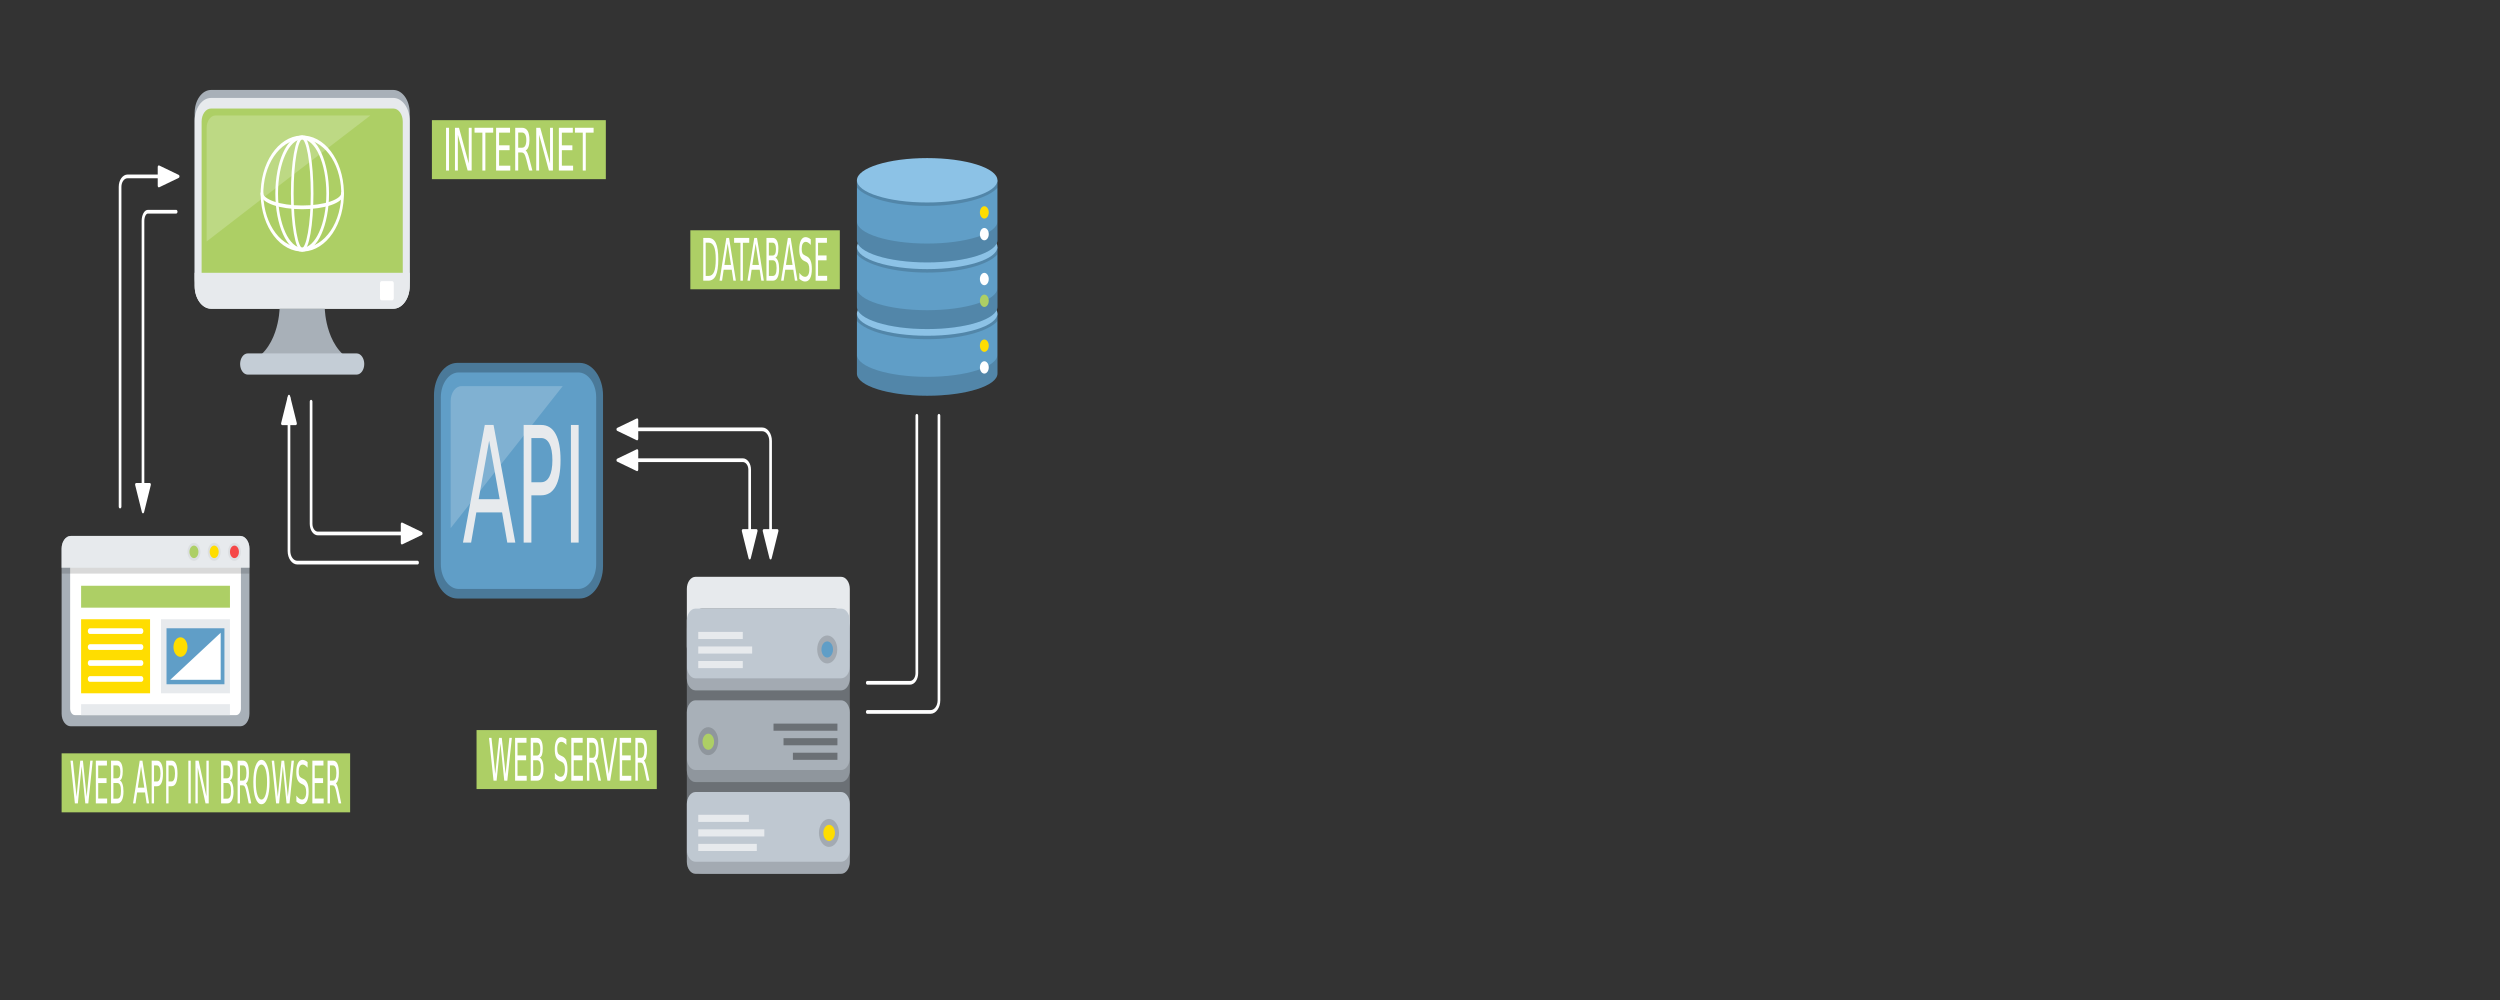 <?xml version="1.0" encoding="UTF-8" standalone="no"?>
<!-- Generator: Adobe Illustrator 27.5.0, SVG Export Plug-In . SVG Version: 6.00 Build 0)  -->

<svg
   version="1.1"
   x="0px"
   y="0px"
   viewBox="0 0 1250 500"
   xml:space="preserve"
   id="svg333"
   sodipodi:docname="fs.svg"
   width="1250"
   height="500"
   inkscape:version="1.1.2 (0a00cf5339, 2022-02-04)"
   xmlns:inkscape="http://www.inkscape.org/namespaces/inkscape"
   xmlns:sodipodi="http://sodipodi.sourceforge.net/DTD/sodipodi-0.dtd"
   xmlns="http://www.w3.org/2000/svg"
   xmlns:svg="http://www.w3.org/2000/svg"><rect x="0" y="0" width="1250" height="500" fill="#333333" stroke="none"/><defs
   id="defs337" /><sodipodi:namedview
   id="namedview335"
   pagecolor="#ffffff"
   bordercolor="#666666"
   borderopacity="1.0"
   inkscape:pageshadow="2"
   inkscape:pageopacity="0.0"
   inkscape:pagecheckerboard="0"
   showgrid="false"
   inkscape:zoom="1.8433254"
   inkscape:cx="300.00129"
   inkscape:cy="221.33911"
   inkscape:window-width="1920"
   inkscape:window-height="1008"
   inkscape:window-x="0"
   inkscape:window-y="0"
   inkscape:window-maximized="1"
   inkscape:current-layer="svg333" />

<g
   id="OBJECTS"
   transform="matrix(0.668,0,0,0.931,8.75,12.407)">
	<g
   id="g41">
		<path
   style="fill:#a8b0b8"
   d="M 281.308,148.185 H 144.872 c -6.752,0 -12.277,-5.525 -12.277,-12.277 V 47.256 c 0,-6.752 5.524,-12.277 12.277,-12.277 h 136.436 c 6.752,0 12.277,5.525 12.277,12.277 v 88.652 c 0,6.752 -5.524,12.277 -12.277,12.277 z"
   id="path15" />
		<path
   style="fill:#e7eaed"
   d="M 281.308,152.474 H 144.872 c -6.752,0 -12.277,-5.525 -12.277,-12.277 V 51.546 c 0,-6.752 5.524,-12.277 12.277,-12.277 h 136.436 c 6.752,0 12.277,5.525 12.277,12.277 v 88.652 c 0,6.751 -5.524,12.276 -12.277,12.276 z"
   id="path17" />
		<path
   style="fill:#adcf65"
   d="M 281.382,146.779 H 144.799 c -3.843,0 -6.987,-3.144 -6.987,-6.987 V 51.951 c 0,-3.843 3.144,-6.987 6.987,-6.987 h 136.584 c 3.843,0 6.987,3.144 6.987,6.987 v 87.841 c -10e-4,3.843 -3.145,6.987 -6.988,6.987 z"
   id="path19" />
		<path
   style="opacity:0.2;fill:#ffffff"
   d="M 264.101,48.691 H 148.204 c -3.643,0 -6.623,2.98 -6.623,6.623 v 61.026 c 26.618,-14.875 86.007,-47.572 122.52,-67.649 z"
   id="path21" />
		<g
   id="g31">
			
				<circle
   transform="matrix(0.162,-0.987,0.987,0.162,89.211,286.249)"
   style="fill:none;stroke:#ffffff;stroke-width:2;stroke-linecap:round;stroke-linejoin:round;stroke-miterlimit:10"
   cx="213.09"
   cy="90.615"
   id="ellipse23"
   r="30.153" />
			
				<ellipse
   style="fill:none;stroke:#ffffff;stroke-width:2;stroke-linecap:round;stroke-linejoin:round;stroke-miterlimit:10"
   cx="213.09"
   cy="90.615"
   rx="19.089"
   ry="30.153"
   id="ellipse25" />
			
				<ellipse
   style="fill:none;stroke:#ffffff;stroke-width:2;stroke-linecap:round;stroke-linejoin:round;stroke-miterlimit:10"
   cx="213.09"
   cy="90.615"
   rx="7.423"
   ry="30.153"
   id="ellipse27" />
			<path
   style="fill:none;stroke:#ffffff;stroke-width:2;stroke-linecap:round;stroke-linejoin:round;stroke-miterlimit:10"
   d="m 243.244,90.615 c 0,4.1 -13.5,7.424 -30.153,7.424 -16.653,0 -30.153,-3.324 -30.153,-7.424"
   id="path29" />
		</g>
		<path
   style="fill:#e7eaed"
   d="m 132.596,133.17 v 7.027 c 0,6.752 5.524,12.277 12.277,12.277 h 136.436 c 6.752,0 12.277,-5.525 12.277,-12.277 v -7.027 z"
   id="path33" />
		<path
   style="fill:#ffffff"
   d="m 280.425,147.984 h -7.887 c -0.67,0 -1.218,-0.548 -1.218,-1.218 v -7.887 c 0,-0.67 0.548,-1.218 1.218,-1.218 h 7.887 c 0.67,0 1.218,0.548 1.218,1.218 v 7.887 c 0,0.67 -0.548,1.218 -1.218,1.218 z"
   id="path35" />
		<path
   style="fill:#a8b0b8"
   d="m 213.09,181.831 h 41.969 c -24.486,-5.609 -25.048,-29.357 -25.048,-29.357 H 213.09 196.17 c 0,0 -0.562,23.748 -25.048,29.357 z"
   id="path37" />
		<path
   style="fill:#c4cdd6"
   d="M 253.861,187.855 H 172.32 c -3.13,0 -5.69,-2.561 -5.69,-5.69 v 0 c 0,-3.129 2.561,-5.69 5.69,-5.69 h 81.541 c 3.13,0 5.69,2.561 5.69,5.69 v 0 c 0,3.13 -2.56,5.69 -5.69,5.69 z"
   id="path39" />
	</g>
	<g
   id="g99">
		<g
   id="g61">
			<path
   style="fill:#e7eaed"
   d="M 616.514,340.362 H 507.479 c -3.56,0 -6.473,-2.913 -6.473,-6.473 v -30.96 c 0,-3.56 2.913,-6.473 6.473,-6.473 h 109.036 c 3.56,0 6.473,2.913 6.473,6.473 v 30.96 c 0,3.56 -2.913,6.473 -6.474,6.473 z"
   id="path43" />
			<g
   id="g59">
				<path
   style="fill:#6b7075"
   d="m 611.329,455.939 h -98.665 c -6.412,0 -11.659,-5.246 -11.659,-11.659 V 325.177 c 0,-6.412 5.246,-11.659 11.659,-11.659 h 98.665 c 6.412,0 11.659,5.246 11.659,11.659 V 444.28 c 0,6.412 -5.247,11.659 -11.659,11.659 z"
   id="path45" />
				<path
   style="fill:#bfc8d1"
   d="M 616.514,357.426 H 507.479 c -3.56,0 -6.473,-2.913 -6.473,-6.473 v -30.96 c 0,-3.56 2.913,-6.473 6.473,-6.473 h 109.036 c 3.56,0 6.473,2.913 6.473,6.473 v 30.96 c 0,3.56 -2.913,6.473 -6.474,6.473 z"
   id="path47" />
				<path
   style="opacity:0.15"
   d="M 616.515,350.965 H 507.479 c -3.56,0 -6.473,-2.913 -6.473,-6.473 v 6.461 c 0,3.56 2.913,6.473 6.473,6.473 h 109.036 c 3.56,0 6.473,-2.913 6.473,-6.473 v -6.461 c 0,3.56 -2.913,6.473 -6.473,6.473 z"
   id="path49" />
				<path
   style="fill:#a8b0b8"
   d="M 616.514,406.682 H 507.479 c -3.56,0 -6.473,-2.913 -6.473,-6.473 v -30.96 c 0,-3.56 2.913,-6.473 6.473,-6.473 h 109.036 c 3.56,0 6.473,2.913 6.473,6.473 v 30.96 c 0,3.56 -2.913,6.473 -6.474,6.473 z"
   id="path51" />
				<path
   style="opacity:0.15"
   d="M 616.515,400.221 H 507.479 c -3.56,0 -6.473,-2.913 -6.473,-6.473 v 6.461 c 0,3.56 2.913,6.473 6.473,6.473 h 109.036 c 3.56,0 6.473,-2.913 6.473,-6.473 v -6.461 c 0,3.56 -2.913,6.473 -6.473,6.473 z"
   id="path53" />
				<path
   style="fill:#bfc8d1"
   d="M 616.514,455.939 H 507.479 c -3.56,0 -6.473,-2.913 -6.473,-6.473 v -30.96 c 0,-3.56 2.913,-6.473 6.473,-6.473 h 109.036 c 3.56,0 6.473,2.913 6.473,6.473 v 30.96 c 0,3.56 -2.913,6.473 -6.474,6.473 z"
   id="path55" />
				<path
   style="opacity:0.15"
   d="M 616.515,449.478 H 507.479 c -3.56,0 -6.473,-2.913 -6.473,-6.473 v 6.461 c 0,3.56 2.913,6.473 6.473,6.473 h 109.036 c 3.56,0 6.473,-2.913 6.473,-6.473 v -6.461 c 0,3.56 -2.913,6.473 -6.473,6.473 z"
   id="path57" />
			</g>
		</g>
		<g
   id="g69">
			<rect
   x="509.546"
   y="333.855"
   style="fill:#e7eaed"
   width="40.343"
   height="3.827"
   id="rect63" />
			<rect
   x="509.546"
   y="326.04"
   style="fill:#e7eaed"
   width="33.326"
   height="3.827"
   id="rect65" />
			<rect
   x="509.546"
   y="341.669"
   style="fill:#e7eaed"
   width="33.326"
   height="3.827"
   id="rect67" />
		</g>
		<g
   id="g77">
			<rect
   x="509.546"
   y="432.071"
   style="fill:#e7eaed"
   width="49.455"
   height="3.827"
   id="rect71" />
			<rect
   x="509.546"
   y="424.257"
   style="fill:#e7eaed"
   width="37.892"
   height="3.827"
   id="rect73" />
			<rect
   x="509.546"
   y="439.886"
   style="fill:#e7eaed"
   width="43.83"
   height="3.827"
   id="rect75" />
		</g>
		<g
   id="g85">
			
				<rect
   x="573.371"
   y="383.111"
   transform="rotate(180,593.542,385.025)"
   style="fill:#6b7075"
   width="40.342"
   height="3.827"
   id="rect79" />
			
				<rect
   x="580.387"
   y="390.926"
   transform="rotate(-180,597.05,392.839)"
   style="fill:#6b7075"
   width="33.326"
   height="3.827"
   id="rect81" />
			
				<rect
   x="565.877"
   y="375.297"
   transform="rotate(180,589.795,377.21)"
   style="fill:#6b7075"
   width="47.836"
   height="3.827"
   id="rect83" />
		</g>
		<circle
   style="opacity:0.15"
   cx="606.08"
   cy="335.472"
   r="7.518"
   id="circle87" />
		<circle
   style="fill:#609ec7"
   cx="606.08"
   cy="335.472"
   r="4.333"
   id="circle89" />
		
			<circle
   transform="matrix(0.829,-0.559,0.559,0.829,-126.887,354.581)"
   style="opacity:0.15"
   cx="517.064"
   cy="385.025"
   id="ellipse91"
   r="7.518" />
		<path
   style="fill:#adcf65"
   d="m 521.397,385.025 c 0,2.393 -1.94,4.333 -4.333,4.333 -2.393,0 -4.333,-1.94 -4.333,-4.333 0,-2.393 1.94,-4.333 4.333,-4.333 2.393,0 4.333,1.94 4.333,4.333 z"
   id="path93" />
		
			<circle
   transform="matrix(0.707,-0.707,0.707,0.707,-128.939,556.684)"
   style="opacity:0.15"
   cx="607.507"
   cy="433.985"
   id="ellipse95"
   r="7.518" />
		<path
   style="fill:#ffdd00"
   d="m 611.84,433.985 c 0,2.393 -1.94,4.333 -4.333,4.333 -2.393,0 -4.333,-1.94 -4.333,-4.333 0,-2.393 1.94,-4.333 4.333,-4.333 2.393,0 4.333,1.94 4.333,4.333 z"
   id="path97" />
	</g>
	<g
   id="g143">
		<g
   id="g113">
			<path
   style="fill:#609ec7"
   d="m 628.312,155.077 v 32.202 c 0,6.583 23.543,11.919 52.584,11.919 29.041,0 52.584,-5.336 52.584,-11.919 v -32.202 z"
   id="path101" />
			<path
   style="opacity:0.15"
   d="m 680.896,189.057 c -29.042,0 -52.584,-5.336 -52.584,-11.919 v 10.141 c 0,6.583 23.543,11.919 52.584,11.919 29.041,0 52.584,-5.336 52.584,-11.919 v -10.141 c 10e-4,6.583 -23.542,11.919 -52.584,11.919 z"
   id="path103" />
			<path
   style="opacity:0.15"
   d="m 628.312,159.107 c 6.876,5.645 27.814,9.752 52.584,9.752 24.77,0 45.708,-4.107 52.584,-9.752 v -4.029 H 628.312 Z"
   id="path105" />
			<ellipse
   style="fill:#8cc2e6"
   cx="680.896"
   cy="155.077"
   rx="52.584"
   ry="11.919"
   id="ellipse107" />
			<path
   style="fill:#ffdd00"
   d="m 726.989,172.322 c 0,1.833 -1.486,3.319 -3.319,3.319 -1.833,0 -3.319,-1.486 -3.319,-3.319 0,-1.833 1.486,-3.319 3.319,-3.319 1.833,0.001 3.319,1.487 3.319,3.319 z"
   id="path109" />
			<path
   style="fill:#ffffff"
   d="m 726.989,183.999 c 0,1.833 -1.486,3.319 -3.319,3.319 -1.833,0 -3.319,-1.486 -3.319,-3.319 0,-1.833 1.486,-3.319 3.319,-3.319 1.833,0 3.319,1.486 3.319,3.319 z"
   id="path111" />
		</g>
		<g
   id="g127">
			<path
   style="fill:#609ec7"
   d="m 628.312,119.285 v 32.202 c 0,6.583 23.543,11.919 52.584,11.919 29.041,0 52.584,-5.336 52.584,-11.919 v -32.202 z"
   id="path115" />
			<path
   style="opacity:0.15"
   d="m 680.896,153.265 c -29.042,0 -52.584,-5.336 -52.584,-11.919 v 10.141 c 0,6.583 23.543,11.919 52.584,11.919 29.041,0 52.584,-5.336 52.584,-11.919 v -10.141 c 10e-4,6.583 -23.542,11.919 -52.584,11.919 z"
   id="path117" />
			<path
   style="opacity:0.15"
   d="m 628.312,123.315 c 6.876,5.645 27.814,9.752 52.584,9.752 24.77,0 45.708,-4.107 52.584,-9.752 v -4.029 H 628.312 Z"
   id="path119" />
			<ellipse
   style="fill:#8cc2e6"
   cx="680.896"
   cy="119.285"
   rx="52.584"
   ry="11.919"
   id="ellipse121" />
			<path
   style="fill:#ffffff"
   d="m 726.989,136.53 c 0,1.833 -1.486,3.319 -3.319,3.319 -1.833,0 -3.319,-1.486 -3.319,-3.319 0,-1.833 1.486,-3.319 3.319,-3.319 1.833,10e-4 3.319,1.486 3.319,3.319 z"
   id="path123" />
			<path
   style="fill:#adcf65"
   d="m 726.989,148.206 c 0,1.833 -1.486,3.319 -3.319,3.319 -1.833,0 -3.319,-1.486 -3.319,-3.319 0,-1.833 1.486,-3.319 3.319,-3.319 1.833,0.001 3.319,1.487 3.319,3.319 z"
   id="path125" />
		</g>
		<g
   id="g141">
			<path
   style="fill:#609ec7"
   d="m 628.312,83.493 v 32.202 c 0,6.583 23.543,11.919 52.584,11.919 29.041,0 52.584,-5.336 52.584,-11.919 V 83.493 Z"
   id="path129" />
			<path
   style="opacity:0.15"
   d="m 680.896,117.473 c -29.042,0 -52.584,-5.336 -52.584,-11.919 v 10.141 c 0,6.583 23.543,11.919 52.584,11.919 29.041,0 52.584,-5.336 52.584,-11.919 v -10.141 c 10e-4,6.582 -23.542,11.919 -52.584,11.919 z"
   id="path131" />
			<path
   style="opacity:0.15"
   d="m 628.312,87.522 c 6.876,5.645 27.814,9.751 52.584,9.751 24.77,0 45.708,-4.107 52.584,-9.751 V 83.493 H 628.312 Z"
   id="path133" />
			<ellipse
   style="fill:#8cc2e6"
   cx="680.896"
   cy="83.493"
   rx="52.584"
   ry="11.919"
   id="ellipse135" />
			<path
   style="fill:#ffdd00"
   d="m 726.989,100.738 c 0,1.833 -1.486,3.319 -3.319,3.319 -1.833,0 -3.319,-1.486 -3.319,-3.319 0,-1.833 1.486,-3.319 3.319,-3.319 1.833,0.001 3.319,1.486 3.319,3.319 z"
   id="path137" />
			<path
   style="fill:#ffffff"
   d="m 726.989,112.414 c 0,1.833 -1.486,3.319 -3.319,3.319 -1.833,0 -3.319,-1.486 -3.319,-3.319 0,-1.833 1.486,-3.319 3.319,-3.319 1.833,0.001 3.319,1.486 3.319,3.319 z"
   id="path139" />
		</g>
	</g>
	<g
   id="g151">
		<path
   style="fill:#4a7999"
   d="m 420.824,308.108 h -91.648 c -9.597,0 -17.449,-7.852 -17.449,-17.449 v -91.648 c 0,-9.597 7.852,-17.449 17.449,-17.449 h 91.648 c 9.597,0 17.449,7.852 17.449,17.449 v 91.648 c 0,9.597 -7.852,17.449 -17.449,17.449 z"
   id="path145" />
		<path
   style="fill:#609ec7"
   d="m 419.755,302.972 h -89.51 c -7.36,0 -13.381,-6.021 -13.381,-13.381 v -89.51 c 0,-7.359 6.021,-13.381 13.381,-13.381 h 89.51 c 7.36,0 13.381,6.021 13.381,13.381 v 89.51 c 0,7.359 -6.021,13.381 -13.381,13.381 z"
   id="path147" />
		<path
   style="opacity:0.2;fill:#ffffff"
   d="m 408.081,194.066 h -75.832 c -4.41,0 -8.018,3.608 -8.018,8.018 v 68.208 c 25.918,-23.5 60.215,-54.707 83.85,-76.226 z"
   id="path149" />
	</g>
	<g
   id="g201">
		<path
   style="fill:#a8b0b8"
   d="M 166.806,376.726 H 39.828 c -3.745,0 -6.809,-3.064 -6.809,-6.809 V 281.32 c 0,-3.745 3.064,-6.809 6.809,-6.809 h 126.979 c 3.745,0 6.809,3.064 6.809,6.809 v 88.598 c 0,3.744 -3.065,6.808 -6.81,6.808 z"
   id="path153" />
		<path
   style="fill:#ffffff"
   d="M 163.695,370.729 H 42.939 c -1.948,0 -3.541,-1.593 -3.541,-3.541 v -83.14 c 0,-1.947 1.593,-3.541 3.541,-3.541 h 120.757 c 1.948,0 3.541,1.593 3.541,3.541 v 83.14 c -0.001,1.948 -1.594,3.541 -3.542,3.541 z"
   id="path155" />
		<path
   style="opacity:0.15"
   d="M 173.616,294.717 V 281.32 c 0,-3.745 -3.064,-6.809 -6.809,-6.809 H 39.828 c -3.745,0 -6.809,3.064 -6.809,6.809 v 13.398 h 140.597 z"
   id="path157" />
		<path
   style="fill:#e7eaed"
   d="M 173.616,291.584 V 281.32 c 0,-3.745 -3.064,-6.809 -6.809,-6.809 H 39.828 c -3.745,0 -6.809,3.064 -6.809,6.809 v 10.265 h 140.597 z"
   id="path159" />
		<g
   id="g165">
			<path
   style="opacity:0.05"
   d="m 167.236,283.047 c 0,2.678 -2.171,4.849 -4.848,4.849 -2.678,0 -4.849,-2.171 -4.849,-4.849 0,-2.678 2.171,-4.849 4.849,-4.849 2.678,0.001 4.848,2.172 4.848,4.849 z"
   id="path161" />
			<path
   style="fill:#f54747"
   d="m 165.749,283.047 c 0,1.856 -1.505,3.361 -3.361,3.361 -1.856,0 -3.361,-1.505 -3.361,-3.361 0,-1.856 1.505,-3.361 3.361,-3.361 1.856,0 3.361,1.505 3.361,3.361 z"
   id="path163" />
		</g>
		<g
   id="g171">
			<path
   style="opacity:0.05"
   d="m 136.926,283.047 c 0,2.678 -2.171,4.849 -4.849,4.849 -2.678,0 -4.849,-2.171 -4.849,-4.849 0,-2.678 2.171,-4.849 4.849,-4.849 2.678,0.001 4.849,2.172 4.849,4.849 z"
   id="path167" />
			<path
   style="fill:#adcf65"
   d="m 135.439,283.047 c 0,1.856 -1.505,3.361 -3.361,3.361 -1.856,0 -3.361,-1.505 -3.361,-3.361 0,-1.856 1.505,-3.361 3.361,-3.361 1.856,0 3.361,1.505 3.361,3.361 z"
   id="path169" />
		</g>
		<g
   id="g177">
			<path
   style="opacity:0.05"
   d="m 152.081,283.047 c 0,2.678 -2.171,4.849 -4.849,4.849 -2.678,0 -4.849,-2.171 -4.849,-4.849 0,-2.678 2.171,-4.849 4.849,-4.849 2.678,0.001 4.849,2.172 4.849,4.849 z"
   id="path173" />
			<path
   style="fill:#ffdd00"
   d="m 150.594,283.047 c 0,1.856 -1.505,3.361 -3.361,3.361 -1.856,0 -3.361,-1.505 -3.361,-3.361 0,-1.856 1.505,-3.361 3.361,-3.361 1.856,0 3.361,1.505 3.361,3.361 z"
   id="path175" />
		</g>
		<rect
   x="47.608"
   y="301.261"
   style="fill:#adcf65"
   width="111.419"
   height="11.767"
   id="rect179" />
		<rect
   x="47.608"
   y="364.846"
   style="fill:#e7eaed"
   width="111.419"
   height="5.884"
   id="rect181" />
		<rect
   x="47.608"
   y="319.243"
   style="fill:#ffdd00"
   width="51.615"
   height="39.766"
   id="rect183" />
		<rect
   x="107.412"
   y="319.243"
   style="fill:#e7eaed"
   width="51.615"
   height="39.766"
   id="rect185" />
		<rect
   x="111.54"
   y="324.088"
   style="fill:#609ec7"
   width="43.359"
   height="30.076"
   id="rect187" />
		<path
   style="fill:#ffdd00"
   d="m 127.229,334.186 c 0,2.899 -2.35,5.249 -5.249,5.249 -2.899,0 -5.249,-2.35 -5.249,-5.249 0,-2.899 2.35,-5.249 5.249,-5.249 2.899,0 5.249,2.35 5.249,5.249 z"
   id="path189" />
		<polygon
   style="fill:#ffffff"
   points="152.081,351.748 114.357,351.748 152.081,326.504 "
   id="polygon191" />
		<path
   style="fill:#ffffff"
   d="M 92.666,327.149 H 54.165 c -0.842,0 -1.531,-0.689 -1.531,-1.531 v 0 c 0,-0.842 0.689,-1.531 1.531,-1.531 h 38.501 c 0.842,0 1.531,0.689 1.531,1.531 v 0 c -0.001,0.842 -0.69,1.531 -1.531,1.531 z"
   id="path193" />
		<path
   style="fill:#ffffff"
   d="M 92.666,335.716 H 54.165 c -0.842,0 -1.531,-0.689 -1.531,-1.531 v 0 c 0,-0.842 0.689,-1.531 1.531,-1.531 h 38.501 c 0.842,0 1.531,0.689 1.531,1.531 v 0 c -0.001,0.843 -0.69,1.531 -1.531,1.531 z"
   id="path195" />
		<path
   style="fill:#ffffff"
   d="M 92.666,344.284 H 54.165 c -0.842,0 -1.531,-0.689 -1.531,-1.531 v 0 c 0,-0.842 0.689,-1.531 1.531,-1.531 h 38.501 c 0.842,0 1.531,0.689 1.531,1.531 v 0 c -0.001,0.842 -0.69,1.531 -1.531,1.531 z"
   id="path197" />
		<path
   style="fill:#ffffff"
   d="M 92.666,352.851 H 54.165 c -0.842,0 -1.531,-0.689 -1.531,-1.531 v 0 c 0,-0.842 0.689,-1.531 1.531,-1.531 h 38.501 c 0.842,0 1.531,0.689 1.531,1.531 v 0 c -0.001,0.842 -0.69,1.531 -1.531,1.531 z"
   id="path199" />
	</g>
	<g
   id="g207">
		<path
   style="fill:none;stroke:#ffffff;stroke-width:2;stroke-linecap:round;stroke-linejoin:round;stroke-miterlimit:10;stroke-opacity:1"
   d="m 689.71,209.964 v 152.812 c 0,3.45 -2.797,6.247 -6.247,6.247 H 636.07"
   id="path203" />
		<path
   style="fill:none;stroke:#ffffff;stroke-width:2;stroke-linecap:round;stroke-linejoin:round;stroke-miterlimit:10;stroke-opacity:1"
   d="m 673.158,209.964 v 138.224 c 0,2.866 -2.272,5.189 -5.075,5.189 H 636.07"
   id="path205" />
	</g>
	<g
   id="g211">
		<rect
   x="310.187"
   y="51.207"
   style="fill:#adcf65"
   width="130.177"
   height="31.685"
   id="rect209" />
	</g>
	<g
   id="g215">
		<rect
   x="343.591"
   y="378.765"
   style="fill:#adcf65"
   width="134.923"
   height="31.685"
   id="rect213" />
	</g>
	<g
   id="g219">
		<rect
   x="503.628"
   y="110.348"
   style="fill:#adcf65"
   width="111.882"
   height="31.685"
   id="rect217" />
	</g>
	<g
   id="g223">
		<rect
   x="33.019"
   y="391.257"
   style="fill:#adcf65"
   width="215.955"
   height="31.685"
   id="rect221" />
	</g>
	<g
   id="g229">
		<path
   style="fill:none;stroke:#ffffff;stroke-width:2;stroke-linecap:round;stroke-linejoin:round;stroke-miterlimit:10;stroke-opacity:1"
   d="m 219.753,202.4 v 65.601 c 0,2.866 2.272,5.189 5.075,5.189 h 74.609"
   id="path225" />
		<path
   style="fill:#ffffff;fill-opacity:1"
   d="m 302.631,272.397 -14.624,-5.062 c -0.545,-0.189 -1.114,0.216 -1.114,0.793 v 10.123 c 0,0.577 0.569,0.982 1.114,0.793 l 14.624,-5.062 c 0.753,-0.26 0.753,-1.324 0,-1.585 z"
   id="path227" />
	</g>
	<g
   id="g243">
		<g
   id="g235">
			<path
   style="fill:none;stroke:#ffffff;stroke-width:2;stroke-linecap:round;stroke-linejoin:round;stroke-miterlimit:10;stroke-opacity:1"
   d="M 76.777,258.724 V 87.023 c 0,-3.103 2.516,-5.619 5.619,-5.619 h 36.356"
   id="path231" />
			<path
   style="fill:#ffffff;fill-opacity:1"
   d="M 120.694,80.611 106.07,75.549 c -0.545,-0.189 -1.114,0.216 -1.114,0.793 v 10.123 c 0,0.577 0.568,0.982 1.114,0.793 l 14.624,-5.062 c 0.753,-0.26 0.753,-1.324 0,-1.585 z"
   id="path233" />
		</g>
		<g
   id="g241">
			<path
   style="fill:none;stroke:#ffffff;stroke-width:2;stroke-linecap:round;stroke-linejoin:round;stroke-miterlimit:10;stroke-opacity:1"
   d="M 93.929,258.724 V 105.36 c 0,-2.753 1.639,-4.985 3.66,-4.985 h 21.163"
   id="path237" />
			<path
   style="fill:#ffffff;fill-opacity:1"
   d="m 94.722,261.808 5.062,-14.624 c 0.189,-0.545 -0.216,-1.114 -0.793,-1.114 H 88.868 c -0.577,0 -0.982,0.568 -0.793,1.114 l 5.062,14.624 c 0.26,0.753 1.325,0.753 1.585,0 z"
   id="path239" />
		</g>
	</g>
	<g
   id="g249">
		<path
   style="fill:none;stroke:#ffffff;stroke-width:2;stroke-linecap:round;stroke-linejoin:round;stroke-miterlimit:10;stroke-opacity:1"
   d="m 203.201,200.4 v 82.189 c 0,3.45 2.797,6.247 6.247,6.247 h 89.989"
   id="path245" />
		<path
   style="fill:#ffffff;fill-opacity:1"
   d="m 202.408,199.246 -5.062,14.624 c -0.189,0.545 0.216,1.114 0.793,1.114 h 10.123 c 0.577,0 0.982,-0.569 0.793,-1.114 l -5.062,-14.624 c -0.26,-0.753 -1.325,-0.753 -1.585,0 z"
   id="path247" />
	</g>
	<g
   id="g267">
		<g
   id="g257">
			<path
   style="fill:none;stroke:#ffffff;stroke-width:2;stroke-linecap:round;stroke-linejoin:round;stroke-miterlimit:10;stroke-opacity:1"
   d="m 464.04,233.815 h 78.806 c 2.865,0 5.188,2.272 5.188,5.075 v 44.452"
   id="path251"
   sodipodi:nodetypes="cssc" />
			<path
   style="fill:#ffffff;fill-opacity:1"
   d="m 448.894,234.608 14.624,5.062 c 0.545,0.189 1.113,-0.216 1.113,-0.793 v -10.123 c 0,-0.577 -0.568,-0.982 -1.113,-0.793 l -14.624,5.062 c -0.753,0.26 -0.753,1.325 0,1.585 z"
   id="path253" />
			<path
   style="fill:#ffffff;fill-opacity:1"
   d="m 548.828,286.588 5.062,-14.624 c 0.189,-0.545 -0.216,-1.114 -0.793,-1.114 h -10.123 c -0.577,0 -0.982,0.568 -0.793,1.113 l 5.062,14.624 c 0.26,0.754 1.325,0.754 1.585,0.001 z"
   id="path255" />
		</g>
		<g
   id="g265">
			<path
   style="fill:none;stroke:#ffffff;stroke-width:2;stroke-linecap:round;stroke-linejoin:round;stroke-miterlimit:10;stroke-opacity:1"
   d="m 451.188,217.263 h 106.247 c 3.45,0 6.247,2.797 6.247,6.247 v 59.831"
   id="path259" />
			<path
   style="fill:#ffffff;fill-opacity:1"
   d="m 564.475,286.588 5.062,-14.624 c 0.189,-0.545 -0.216,-1.114 -0.793,-1.114 h -10.123 c -0.577,0 -0.982,0.568 -0.793,1.113 l 5.062,14.624 c 0.26,0.754 1.324,0.754 1.585,0.001 z"
   id="path261" />
			<path
   style="fill:#ffffff;fill-opacity:1"
   d="m 448.894,218.056 14.624,5.062 c 0.545,0.189 1.113,-0.216 1.113,-0.793 v -10.123 c 0,-0.577 -0.568,-0.982 -1.113,-0.793 l -14.624,5.062 c -0.753,0.26 -0.753,1.325 0,1.585 z"
   id="path263" />
		</g>
	</g>
</g>
<g
   id="TEXTS"
   transform="matrix(0.668,0,0,0.931,8.75,12.407)">
	
		<g
   aria-label="API"
   transform="scale(0.823,1.216)"
   id="text270"
   style="font-size:71.264px;font-family:BebasNeue-Regular;fill:#e7eaed;stroke-width:0.823"><path
     d="m 428.955,183.651 -9.534,25.854 h 19.104 z m -3.967,-6.925 h 7.968 l 19.799,51.952 h -7.307 l -4.732,-13.327 h -23.418 l -4.732,13.327 h -7.412 z"
     id="path2544" /><path
     d="m 467.37,182.503 v 19.521 h 8.838 q 4.906,0 7.586,-2.54 2.679,-2.54 2.679,-7.238 0,-4.663 -2.679,-7.203 -2.679,-2.54 -7.586,-2.54 z m -7.029,-5.776 h 15.867 q 8.734,0 13.188,3.967 4.489,3.932 4.489,11.553 0,7.69 -4.489,11.622 -4.454,3.932 -13.188,3.932 h -8.838 v 20.878 h -7.029 z"
     id="path2546" /><path
     d="m 503.316,176.727 h 7.029 v 51.952 h -7.029 z"
     id="path2548" /></g>
	<rect
   x="289.044"
   y="318.27"
   style="fill:none"
   width="172.094"
   height="28.288"
   id="rect272" />
	
	<rect
   x="310.187"
   y="91.835"
   style="fill:none"
   width="152.951"
   height="39.726"
   id="rect280" />
	
	<g
   aria-label="INTERNET"
   transform="scale(0.848,1.18)"
   id="text290"
   style="font-size:26.713px;font-family:BebasNeue-Regular;fill:#ffffff;stroke-width:0.848"><path
     d="m 378.258,46.861 h 2.635 v 19.474 h -2.635 z"
     id="path2478" /><path
     d="m 386.136,46.861 h 3.548 l 8.635,16.291 V 46.861 h 2.556 v 19.474 h -3.548 l -8.635,-16.291 v 16.291 h -2.556 z"
     id="path2480" /><path
     d="m 403.418,46.861 h 16.474 v 2.217 h -6.913 v 17.256 h -2.648 V 49.078 h -6.913 z"
     id="path2482" /><path
     d="m 422.435,46.861 h 12.313 v 2.217 h -9.678 v 5.765 h 9.274 v 2.217 h -9.274 v 7.056 h 9.913 v 2.217 h -12.548 z"
     id="path2484" /><path
     d="m 448.548,57.204 q 0.848,0.287 1.643,1.226 0.809,0.939 1.617,2.583 l 2.674,5.322 h -2.83 l -2.491,-4.996 q -0.965,-1.956 -1.878,-2.596 -0.9,-0.639 -2.465,-0.639 h -2.87 v 8.23 h -2.635 V 46.861 h 5.948 q 3.339,0 4.983,1.396 1.643,1.396 1.643,4.213 0,1.839 -0.861,3.052 -0.848,1.213 -2.478,1.683 z m -6.6,-8.178 v 6.913 h 3.313 q 1.904,0 2.87,-0.874 0.978,-0.887 0.978,-2.596 0,-1.709 -0.978,-2.57 -0.965,-0.874 -2.87,-0.874 z"
     id="path2486" /><path
     d="m 457.874,46.861 h 3.548 l 8.635,16.291 V 46.861 h 2.556 v 19.474 h -3.548 l -8.635,-16.291 v 16.291 h -2.556 z"
     id="path2488" /><path
     d="m 477.856,46.861 h 12.313 v 2.217 H 480.491 v 5.765 h 9.274 v 2.217 h -9.274 v 7.056 h 9.913 v 2.217 h -12.548 z"
     id="path2490" /><path
     d="m 492.034,46.861 h 16.474 v 2.217 h -6.913 v 17.256 h -2.648 V 49.078 h -6.913 z"
     id="path2492" /></g>
	<rect
   x="325.564"
   y="419.393"
   style="fill:none"
   width="152.951"
   height="39.726"
   id="rect292" />
	
	<g
   id="g304">
		
			<g
   aria-label="WEB SERVER"
   transform="scale(0.767,1.305)"
   id="text302"
   style="font-size:24.156px;font-family:BebasNeue-Regular;fill:#ffffff;stroke-width:0.767"><path
     d="m 460.132,293.454 h 2.406 l 3.704,14.885 3.692,-14.885 h 2.677 l 3.704,14.885 3.692,-14.885 h 2.418 l -4.423,17.61 h -2.996 l -3.715,-15.286 -3.751,15.286 h -2.996 z"
     id="path2557" /><path
     d="m 485.585,293.454 h 11.134 v 2.005 h -8.752 v 5.213 h 8.386 v 2.005 h -8.386 v 6.381 h 8.964 v 2.005 h -11.347 z"
     id="path2559" /><path
     d="m 503.23,302.654 v 6.452 h 3.822 q 1.923,0 2.843,-0.79 0.932,-0.802 0.932,-2.442 0,-1.651 -0.932,-2.43 -0.92,-0.79 -2.843,-0.79 z m 0,-7.242 v 5.308 h 3.527 q 1.746,0 2.595,-0.649 0.861,-0.661 0.861,-2.005 0,-1.333 -0.861,-1.993 -0.849,-0.661 -2.595,-0.661 z m -2.383,-1.958 h 6.086 q 2.725,0 4.199,1.132 1.474,1.132 1.474,3.22 0,1.616 -0.755,2.571 -0.755,0.955 -2.217,1.191 1.757,0.377 2.725,1.581 0.979,1.191 0.979,2.984 0,2.359 -1.604,3.645 -1.604,1.286 -4.565,1.286 h -6.322 z"
     id="path2561" /><path
     d="m 535.654,294.032 v 2.324 q -1.356,-0.649 -2.559,-0.967 -1.203,-0.318 -2.324,-0.318 -1.946,0 -3.008,0.755 -1.05,0.755 -1.05,2.147 0,1.168 0.696,1.769 0.708,0.59 2.666,0.955 l 1.439,0.295 q 2.666,0.507 3.928,1.793 1.274,1.274 1.274,3.421 0,2.559 -1.722,3.881 -1.71,1.321 -5.025,1.321 -1.25,0 -2.666,-0.283 -1.404,-0.283 -2.913,-0.837 v -2.453 q 1.451,0.814 2.843,1.227 1.392,0.413 2.736,0.413 2.041,0 3.149,-0.802 1.109,-0.802 1.109,-2.288 0,-1.297 -0.802,-2.029 -0.79,-0.731 -2.607,-1.097 l -1.451,-0.283 q -2.666,-0.531 -3.857,-1.663 -1.191,-1.132 -1.191,-3.149 0,-2.335 1.639,-3.68 1.651,-1.345 4.541,-1.345 1.238,0 2.524,0.224 1.286,0.224 2.63,0.672 z"
     id="path2563" /><path
     d="m 540.431,293.454 h 11.134 v 2.005 h -8.752 v 5.213 H 551.2 v 2.005 h -8.386 v 6.381 h 8.964 v 2.005 h -11.347 z"
     id="path2565" /><path
     d="m 564.045,302.808 q 0.767,0.259 1.486,1.109 0.731,0.849 1.463,2.335 l 2.418,4.812 h -2.559 l -2.253,-4.517 q -0.873,-1.769 -1.698,-2.347 -0.814,-0.578 -2.229,-0.578 h -2.595 v 7.443 h -2.383 v -17.61 h 5.378 q 3.019,0 4.506,1.262 1.486,1.262 1.486,3.81 0,1.663 -0.778,2.76 -0.767,1.097 -2.241,1.522 z m -5.968,-7.395 v 6.251 h 2.996 q 1.722,0 2.595,-0.79 0.885,-0.802 0.885,-2.347 0,-1.545 -0.885,-2.324 -0.873,-0.79 -2.595,-0.79 z"
     id="path2567" /><path
     d="m 575.698,311.064 -6.723,-17.61 h 2.489 l 5.579,14.826 5.591,-14.826 h 2.477 l -6.711,17.61 z"
     id="path2569" /><path
     d="m 587.682,293.454 h 11.134 v 2.005 h -8.752 v 5.213 h 8.386 v 2.005 h -8.386 v 6.381 h 8.964 v 2.005 h -11.347 z"
     id="path2571" /><path
     d="m 611.295,302.808 q 0.767,0.259 1.486,1.109 0.731,0.849 1.463,2.335 l 2.418,4.812 h -2.559 l -2.253,-4.517 q -0.873,-1.769 -1.698,-2.347 -0.814,-0.578 -2.229,-0.578 h -2.595 v 7.443 h -2.383 v -17.61 h 5.378 q 3.019,0 4.506,1.262 1.486,1.262 1.486,3.81 0,1.663 -0.778,2.76 -0.767,1.097 -2.241,1.522 z m -5.968,-7.395 v 6.251 h 2.996 q 1.722,0 2.595,-0.79 0.885,-0.802 0.885,-2.347 0,-1.545 -0.885,-2.324 -0.873,-0.79 -2.595,-0.79 z"
     id="path2573" /></g>
	</g>
	<rect
   x="462.559"
   y="150.976"
   style="fill:none"
   width="152.951"
   height="39.726"
   id="rect306" />
	
	<g
   id="g318">
		
			<g
   aria-label="DATABASE"
   transform="scale(0.763,1.31)"
   id="text316"
   style="font-size:24.061px;font-family:BebasNeue-Regular;fill:#ffffff;stroke-width:0.763"><path
     d="m 675.105,89.314 v 13.64 h 2.867 q 3.63,0 5.31,-1.645 1.692,-1.645 1.692,-5.193 0,-3.525 -1.692,-5.158 -1.68,-1.645 -5.31,-1.645 z m -2.373,-1.95 h 4.876 q 5.099,0 7.484,2.126 2.385,2.115 2.385,6.626 0,4.535 -2.397,6.661 -2.397,2.126 -7.472,2.126 h -4.876 z"
     id="path2511" /><path
     d="m 696.698,89.701 -3.219,8.729 h 6.45 z m -1.339,-2.338 h 2.69 l 6.685,17.54 h -2.467 l -1.598,-4.5 h -7.907 l -1.598,4.5 h -2.502 z"
     id="path2513" /><path
     d="m 702.995,87.363 h 14.838 v 1.997 h -6.227 v 15.543 h -2.385 V 89.361 h -6.227 z"
     id="path2515" /><path
     d="m 724.119,89.701 -3.219,8.729 h 6.45 z m -1.339,-2.338 h 2.69 l 6.685,17.54 h -2.467 l -1.598,-4.5 h -7.907 l -1.598,4.5 h -2.502 z"
     id="path2517" /><path
     d="m 737.089,96.527 v 6.426 h 3.807 q 1.915,0 2.831,-0.787 0.928,-0.799 0.928,-2.432 0,-1.645 -0.928,-2.42 -0.916,-0.787 -2.831,-0.787 z m 0,-7.214 v 5.287 h 3.513 q 1.739,0 2.585,-0.646 0.858,-0.658 0.858,-1.997 0,-1.328 -0.858,-1.985 -0.846,-0.658 -2.585,-0.658 z m -2.373,-1.95 h 6.062 q 2.714,0 4.182,1.128 1.469,1.128 1.469,3.207 0,1.61 -0.752,2.561 -0.752,0.952 -2.209,1.187 1.751,0.376 2.714,1.574 0.975,1.187 0.975,2.972 0,2.35 -1.598,3.63 -1.598,1.281 -4.547,1.281 h -6.297 z"
     id="path2519" /><path
     d="m 757.085,89.701 -3.219,8.729 h 6.45 z m -1.339,-2.338 h 2.69 l 6.685,17.54 h -2.467 l -1.598,-4.5 h -7.907 l -1.598,4.5 h -2.502 z"
     id="path2521" /><path
     d="m 778.197,87.939 v 2.314 q -1.351,-0.646 -2.549,-0.963 -1.198,-0.317 -2.314,-0.317 -1.938,0 -2.996,0.752 -1.046,0.752 -1.046,2.138 0,1.163 0.693,1.762 0.705,0.587 2.655,0.952 l 1.433,0.294 q 2.655,0.505 3.912,1.786 1.269,1.269 1.269,3.407 0,2.549 -1.715,3.865 -1.704,1.316 -5.005,1.316 -1.245,0 -2.655,-0.282 -1.398,-0.282 -2.902,-0.834 v -2.444 q 1.445,0.811 2.831,1.222 1.386,0.411 2.726,0.411 2.032,0 3.137,-0.799 1.104,-0.799 1.104,-2.279 0,-1.292 -0.799,-2.021 -0.787,-0.728 -2.596,-1.093 L 771.935,96.844 q -2.655,-0.529 -3.842,-1.657 -1.187,-1.128 -1.187,-3.137 0,-2.326 1.633,-3.666 1.645,-1.339 4.523,-1.339 1.234,0 2.514,0.223 1.281,0.223 2.62,0.67 z"
     id="path2523" /><path
     d="m 782.955,87.363 h 11.091 v 1.997 h -8.717 v 5.193 h 8.353 v 1.997 h -8.353 v 6.356 h 8.929 v 1.997 h -11.302 z"
     id="path2525" /></g>
	</g>
	<rect
   x="33.019"
   y="431.885"
   style="fill:none"
   width="215.955"
   height="25.373"
   id="rect320" />
	
	<g
   id="g330">
		<g
   aria-label="WEB APP IN BROWSER"
   transform="scale(0.756,1.322)"
   id="text328"
   style="font-size:23.83px;font-family:BebasNeue-Regular;fill:#ffffff;stroke-width:0.756"><path
     d="m 52.446,298.935 h 2.374 l 3.654,14.684 3.642,-14.684 h 2.641 l 3.654,14.684 3.642,-14.684 h 2.385 l -4.363,17.372 h -2.955 l -3.665,-15.08 -3.7,15.08 h -2.955 z"
     id="path2594" /><path
     d="m 77.555,298.935 h 10.984 v 1.978 h -8.634 v 5.143 h 8.273 v 1.978 h -8.273 v 6.295 h 8.843 v 1.978 H 77.555 Z"
     id="path2596" /><path
     d="m 94.962,308.011 v 6.365 h 3.77 q 1.897,0 2.804,-0.78 0.919,-0.791 0.919,-2.409 0,-1.629 -0.919,-2.397 -0.908,-0.78 -2.804,-0.78 z m 0,-7.144 v 5.236 h 3.479 q 1.722,0 2.56,-0.64 0.849,-0.652 0.849,-1.978 0,-1.315 -0.849,-1.966 -0.838,-0.652 -2.56,-0.652 z m -2.35,-1.931 h 6.004 q 2.688,0 4.142,1.117 1.454,1.117 1.454,3.176 0,1.594 -0.745,2.537 -0.745,0.942 -2.187,1.175 1.734,0.372 2.688,1.559 0.966,1.175 0.966,2.944 0,2.327 -1.582,3.595 -1.582,1.268 -4.503,1.268 h -6.237 z"
     id="path2598" /><path
     d="m 122.34,301.251 -3.188,8.645 h 6.388 z m -1.326,-2.315 h 2.665 l 6.621,17.372 h -2.443 l -1.582,-4.456 h -7.831 l -1.582,4.456 h -2.478 z"
     id="path2600" /><path
     d="m 135.186,300.867 v 6.528 h 2.955 q 1.641,0 2.537,-0.849 0.896,-0.849 0.896,-2.42 0,-1.559 -0.896,-2.409 -0.896,-0.849 -2.537,-0.849 z m -2.35,-1.931 h 5.306 q 2.921,0 4.41,1.326 1.501,1.315 1.501,3.863 0,2.571 -1.501,3.886 -1.489,1.315 -4.41,1.315 h -2.955 v 6.981 h -2.35 z"
     id="path2602" /><path
     d="m 149.556,300.867 v 6.528 h 2.955 q 1.641,0 2.537,-0.849 0.896,-0.849 0.896,-2.42 0,-1.559 -0.896,-2.409 -0.896,-0.849 -2.537,-0.849 z m -2.35,-1.931 h 5.306 q 2.921,0 4.41,1.326 1.501,1.315 1.501,3.863 0,2.571 -1.501,3.886 -1.489,1.315 -4.41,1.315 h -2.955 v 6.981 h -2.35 z"
     id="path2604" /><path
     d="m 169.15,298.935 h 2.35 v 17.372 h -2.35 z"
     id="path2606" /><path
     d="m 176.178,298.935 h 3.165 l 7.703,14.533 V 298.935 h 2.281 v 17.372 h -3.165 l -7.703,-14.533 v 14.533 h -2.281 z"
     id="path2608" /><path
     d="m 203.929,308.011 v 6.365 h 3.77 q 1.897,0 2.804,-0.78 0.919,-0.791 0.919,-2.409 0,-1.629 -0.919,-2.397 -0.908,-0.78 -2.804,-0.78 z m 0,-7.144 v 5.236 h 3.479 q 1.722,0 2.56,-0.64 0.849,-0.652 0.849,-1.978 0,-1.315 -0.849,-1.966 -0.838,-0.652 -2.56,-0.652 z m -2.35,-1.931 h 6.004 q 2.688,0 4.142,1.117 1.454,1.117 1.454,3.176 0,1.594 -0.745,2.537 -0.745,0.942 -2.187,1.175 1.734,0.372 2.688,1.559 0.966,1.175 0.966,2.944 0,2.327 -1.582,3.595 -1.582,1.268 -4.503,1.268 h -6.237 z"
     id="path2610" /><path
     d="m 226.164,308.162 q 0.756,0.256 1.466,1.094 0.721,0.838 1.443,2.304 l 2.385,4.747 h -2.525 l -2.222,-4.456 q -0.861,-1.745 -1.676,-2.315 -0.803,-0.57 -2.199,-0.57 h -2.56 v 7.342 H 217.926 V 298.935 h 5.306 q 2.979,0 4.445,1.245 1.466,1.245 1.466,3.758 0,1.641 -0.768,2.723 -0.756,1.082 -2.211,1.501 z m -5.888,-7.295 v 6.167 h 2.955 q 1.699,0 2.56,-0.78 0.873,-0.791 0.873,-2.315 0,-1.524 -0.873,-2.292 -0.861,-0.78 -2.56,-0.78 z"
     id="path2612" /><path
     d="m 241.535,300.529 q -2.56,0 -4.072,1.908 -1.501,1.908 -1.501,5.201 0,3.281 1.501,5.189 1.513,1.908 4.072,1.908 2.56,0 4.049,-1.908 1.501,-1.908 1.501,-5.189 0,-3.293 -1.501,-5.201 -1.489,-1.908 -4.049,-1.908 z m 0,-1.908 q 3.654,0 5.841,2.455 2.187,2.443 2.187,6.562 0,4.107 -2.187,6.562 -2.187,2.443 -5.841,2.443 -3.665,0 -5.864,-2.443 -2.187,-2.443 -2.187,-6.562 0,-4.119 2.187,-6.562 2.199,-2.455 5.864,-2.455 z"
     id="path2614" /><path
     d="m 251.693,298.935 h 2.374 l 3.654,14.684 3.642,-14.684 h 2.641 l 3.654,14.684 3.642,-14.684 h 2.385 l -4.363,17.372 h -2.955 l -3.665,-15.08 -3.7,15.08 h -2.955 z"
     id="path2616" /><path
     d="m 287.216,299.505 v 2.292 q -1.338,-0.64 -2.525,-0.954 -1.187,-0.314 -2.292,-0.314 -1.92,0 -2.967,0.745 -1.036,0.745 -1.036,2.118 0,1.152 0.686,1.745 0.698,0.582 2.63,0.942 l 1.42,0.291 q 2.63,0.5 3.875,1.769 1.257,1.257 1.257,3.374 0,2.525 -1.699,3.828 -1.687,1.303 -4.957,1.303 -1.233,0 -2.63,-0.279 -1.385,-0.279 -2.874,-0.826 v -2.42 q 1.431,0.803 2.804,1.21 1.373,0.407 2.699,0.407 2.013,0 3.107,-0.791 1.094,-0.791 1.094,-2.257 0,-1.28 -0.791,-2.001 -0.78,-0.721 -2.571,-1.082 l -1.431,-0.279 q -2.63,-0.524 -3.805,-1.641 -1.175,-1.117 -1.175,-3.107 0,-2.304 1.617,-3.63 1.629,-1.326 4.48,-1.326 1.222,0 2.49,0.221 1.268,0.221 2.595,0.663 z"
     id="path2618" /><path
     d="m 291.928,298.935 h 10.984 v 1.978 h -8.634 v 5.143 h 8.273 v 1.978 h -8.273 v 6.295 h 8.843 v 1.978 h -11.193 z"
     id="path2620" /><path
     d="m 315.223,308.162 q 0.756,0.256 1.466,1.094 0.721,0.838 1.443,2.304 l 2.385,4.747 H 317.992 l -2.222,-4.456 q -0.861,-1.745 -1.676,-2.315 -0.803,-0.57 -2.199,-0.57 h -2.56 v 7.342 h -2.35 V 298.935 h 5.306 q 2.979,0 4.445,1.245 1.466,1.245 1.466,3.758 0,1.641 -0.768,2.723 -0.756,1.082 -2.211,1.501 z m -5.888,-7.295 v 6.167 h 2.955 q 1.699,0 2.56,-0.78 0.873,-0.791 0.873,-2.315 0,-1.524 -0.873,-2.292 -0.861,-0.78 -2.56,-0.78 z"
     id="path2622" /></g>
	</g>
</g>
</svg>
